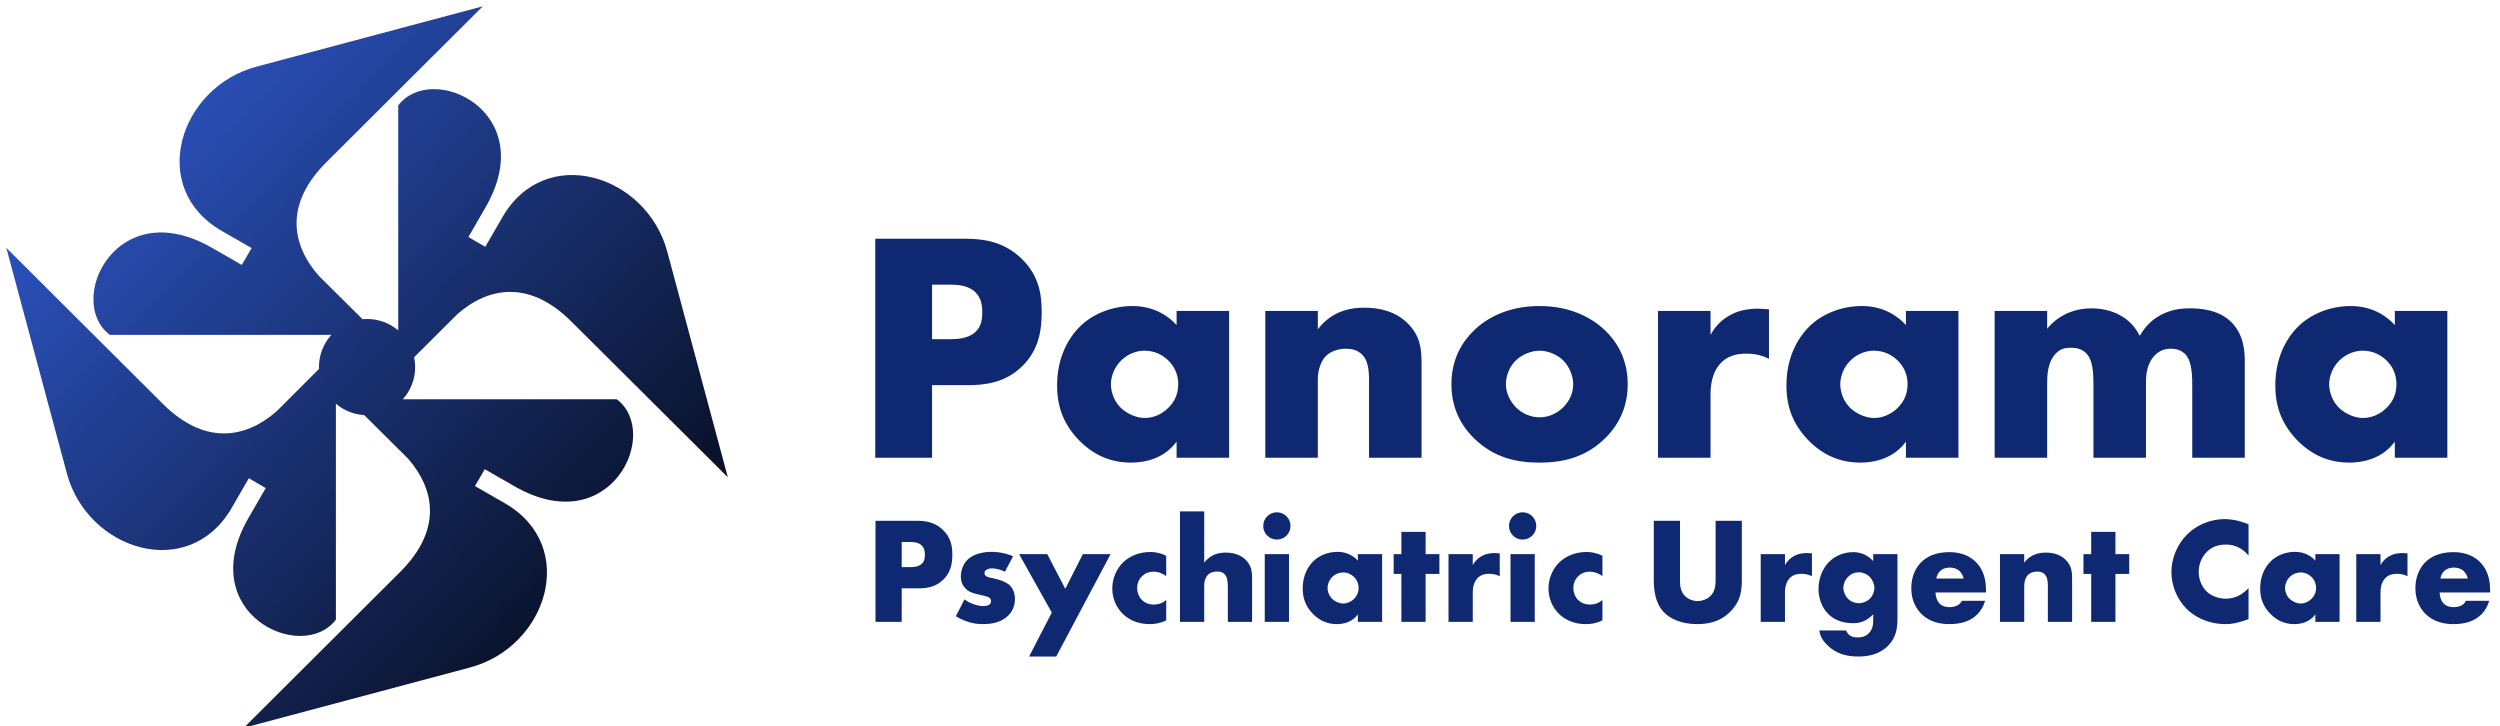 <svg xmlns="http://www.w3.org/2000/svg" width="396" height="115" viewBox="0 0 396 115" fill="none"><g clip-path="url(#clip0_163_65)"><path d="M72.474 49.735C77.55 45.312 83.986 44.435 90.502 50.93L115.286 75.597L105.692 39.852C102.414 27.659 86.384 22.638 79.589 34.393L76.871 39.095L74.192 37.541L76.911 32.839C85.665 17.697 68.436 9.647 63.08 16.7V52.34C61.75 51.207 60.026 50.524 58.143 50.524C57.898 50.524 57.657 50.535 57.419 50.558L50.488 43.678C46.05 38.617 45.171 32.201 51.687 25.706L76.471 1L40.614 10.564C28.382 13.831 23.345 29.811 35.138 36.585L39.855 39.294L38.295 41.964L33.579 39.255C18.389 30.528 10.314 47.703 17.389 53.042H52.483C51.265 54.393 50.524 56.181 50.524 58.143C50.524 58.24 50.525 58.336 50.529 58.432L43.812 65.156C38.736 69.579 32.3 70.456 25.784 63.961L1 39.255L10.594 74.999C13.872 87.192 29.901 92.213 36.697 80.458L39.415 75.756L42.093 77.31L39.375 82.012C30.621 97.155 47.849 105.204 53.206 98.151V63.947C54.428 64.987 55.983 65.648 57.688 65.749L64.599 72.608C69.036 77.669 69.915 84.084 63.399 90.58L38.615 115.286L74.472 105.722C86.704 102.454 91.741 86.475 79.949 79.701L75.232 76.991L76.791 74.321L81.508 77.031C96.698 85.758 104.773 68.583 97.697 63.243H63.803C65.02 61.893 65.762 60.105 65.762 58.143C65.762 57.609 65.707 57.088 65.602 56.584L72.474 49.735Z" fill="url(#paint0_linear_163_65)"></path><path d="M153.304 61.008H147.636V72.5H138.64V37.816H152.992C156.008 37.816 159.128 38.388 161.78 40.936C164.484 43.536 165.004 46.448 165.004 49.36C165.004 52.116 164.64 55.34 161.936 57.992C159.232 60.644 156.008 61.008 153.304 61.008ZM147.636 45.096V53.728H150.652C151.588 53.728 153.356 53.624 154.448 52.636C155.54 51.7 155.592 50.296 155.592 49.464C155.592 48.528 155.488 47.28 154.552 46.344C153.512 45.252 151.848 45.096 150.704 45.096H147.636ZM186.372 51.492V49.256H194.692V72.5H186.372V69.952C184.448 72.604 181.432 73.28 179.144 73.28C176.648 73.28 173.58 72.552 170.772 69.588C168.536 67.196 167.444 64.544 167.444 61.06C167.444 56.692 169.16 53.624 171.032 51.752C173.008 49.776 176.076 48.476 179.404 48.476C183.148 48.476 185.384 50.4 186.372 51.492ZM181.276 55.548C180.236 55.548 178.832 55.912 177.636 57.056C176.492 58.148 175.972 59.656 175.972 60.852C175.972 62.204 176.544 63.66 177.584 64.648C178.468 65.48 179.924 66.208 181.328 66.208C182.68 66.208 184.032 65.636 185.072 64.596C185.8 63.868 186.632 62.724 186.632 60.852C186.632 59.76 186.32 58.304 185.02 57.056C184.24 56.328 183.044 55.548 181.276 55.548ZM200.423 72.5V49.256H208.743V52.168C211.031 49.152 214.099 48.736 216.127 48.736C218.519 48.736 221.067 49.308 222.991 51.232C224.967 53.208 225.175 55.184 225.175 57.732V72.5H216.855V60.748C216.855 59.396 216.907 57.368 215.815 56.224C215.035 55.392 213.995 55.236 213.163 55.236C211.863 55.236 210.771 55.704 210.095 56.328C209.263 57.108 208.743 58.616 208.743 60.02V72.5H200.423ZM243.892 55.548C242.54 55.548 241.084 56.172 240.148 57.056C239.108 58.044 238.536 59.5 238.536 60.852C238.536 62.256 239.212 63.608 240.148 64.544C241.136 65.532 242.488 66.104 243.892 66.104C245.244 66.104 246.596 65.532 247.584 64.544C248.624 63.556 249.196 62.204 249.196 60.852C249.196 59.604 248.624 58.096 247.584 57.056C246.648 56.172 245.192 55.548 243.892 55.548ZM257.828 60.852C257.828 63.972 256.788 66.936 254.24 69.432C251.172 72.448 247.584 73.28 243.84 73.28C240.46 73.28 236.716 72.604 233.492 69.432C230.944 66.936 229.904 63.972 229.904 60.852C229.904 56.692 231.776 53.988 233.492 52.324C235.416 50.452 238.796 48.476 243.84 48.476C248.988 48.476 252.316 50.504 254.24 52.324C255.956 53.988 257.828 56.692 257.828 60.852ZM262.63 72.5V49.256H270.95V53.052C271.782 51.492 272.978 50.452 274.226 49.828C275.474 49.152 276.982 48.892 278.542 48.892C278.75 48.892 279.114 48.944 280.206 48.996V56.848C279.79 56.64 278.646 56.016 276.618 56.016C275.526 56.016 274.018 56.172 272.822 57.264C271.054 58.876 270.95 61.32 270.95 62.568V72.5H262.63ZM301.899 51.492V49.256H310.219V72.5H301.899V69.952C299.975 72.604 296.959 73.28 294.671 73.28C292.175 73.28 289.107 72.552 286.299 69.588C284.063 67.196 282.971 64.544 282.971 61.06C282.971 56.692 284.687 53.624 286.559 51.752C288.535 49.776 291.603 48.476 294.931 48.476C298.675 48.476 300.911 50.4 301.899 51.492ZM296.803 55.548C295.763 55.548 294.359 55.912 293.163 57.056C292.019 58.148 291.499 59.656 291.499 60.852C291.499 62.204 292.071 63.66 293.111 64.648C293.995 65.48 295.451 66.208 296.855 66.208C298.207 66.208 299.559 65.636 300.599 64.596C301.327 63.868 302.159 62.724 302.159 60.852C302.159 59.76 301.847 58.304 300.547 57.056C299.767 56.328 298.571 55.548 296.803 55.548ZM315.95 72.5V49.256H324.27V52.064C326.246 49.672 328.95 48.84 331.238 48.84C332.902 48.84 334.462 49.204 335.71 49.88C337.426 50.764 338.362 52.064 338.934 53.208C339.87 51.544 341.066 50.556 342.106 49.984C343.77 49.048 345.382 48.84 346.942 48.84C348.658 48.84 351.466 49.1 353.39 50.972C355.47 53 355.574 55.756 355.574 57.368V72.5H347.254V61.008C347.254 58.564 346.994 56.9 346.058 56.016C345.59 55.6 344.966 55.236 343.874 55.236C342.938 55.236 342.158 55.496 341.43 56.172C340.026 57.524 339.922 59.448 339.922 60.592V72.5H331.602V61.008C331.602 58.772 331.446 57.004 330.51 56.016C329.782 55.236 328.846 55.08 328.014 55.08C327.13 55.08 326.402 55.236 325.726 55.912C324.27 57.316 324.27 59.552 324.27 61.008V72.5H315.95ZM379.34 51.492V49.256H387.66V72.5H379.34V69.952C377.416 72.604 374.4 73.28 372.112 73.28C369.616 73.28 366.548 72.552 363.74 69.588C361.504 67.196 360.412 64.544 360.412 61.06C360.412 56.692 362.128 53.624 364 51.752C365.976 49.776 369.044 48.476 372.372 48.476C376.116 48.476 378.352 50.4 379.34 51.492ZM374.244 55.548C373.204 55.548 371.8 55.912 370.604 57.056C369.46 58.148 368.94 59.656 368.94 60.852C368.94 62.204 369.512 63.66 370.552 64.648C371.436 65.48 372.892 66.208 374.296 66.208C375.648 66.208 377 65.636 378.04 64.596C378.768 63.868 379.6 62.724 379.6 60.852C379.6 59.76 379.288 58.304 377.988 57.056C377.208 56.328 376.012 55.548 374.244 55.548Z" fill="#0E2872"></path><path d="M145.448 93.196H142.832V98.5H138.68V82.492H145.304C146.696 82.492 148.136 82.756 149.36 83.932C150.608 85.132 150.848 86.476 150.848 87.82C150.848 89.092 150.68 90.58 149.432 91.804C148.184 93.028 146.696 93.196 145.448 93.196ZM142.832 85.852V89.836H144.224C144.656 89.836 145.472 89.788 145.976 89.332C146.48 88.9 146.504 88.252 146.504 87.868C146.504 87.436 146.456 86.86 146.024 86.428C145.544 85.924 144.776 85.852 144.248 85.852H142.832ZM151.406 97.612L152.774 94.948C153.23 95.284 153.782 95.572 154.31 95.74C154.79 95.908 155.39 96.004 155.798 96.004C156.086 96.004 156.542 95.932 156.782 95.716C156.95 95.548 156.974 95.404 156.974 95.212C156.974 95.044 156.95 94.876 156.782 94.732C156.542 94.516 156.158 94.444 155.774 94.348L154.766 94.108C154.238 93.988 153.47 93.796 152.894 93.172C152.486 92.74 152.198 92.14 152.198 91.324C152.198 90.292 152.606 89.332 153.206 88.708C154.022 87.868 155.462 87.412 157.046 87.412C158.63 87.412 159.854 87.844 160.478 88.108L159.182 90.556C158.654 90.316 157.862 90.028 157.166 90.028C156.782 90.028 156.518 90.1 156.278 90.244C156.062 90.364 155.942 90.532 155.942 90.772C155.942 91.108 156.158 91.276 156.398 91.372C156.758 91.516 157.07 91.516 157.67 91.684L158.366 91.876C158.87 92.02 159.638 92.404 159.95 92.716C160.478 93.22 160.766 94.06 160.766 94.852C160.766 96.148 160.214 97.012 159.686 97.516C158.438 98.764 156.614 98.86 155.726 98.86C154.766 98.86 153.254 98.74 151.406 97.612ZM163.006 103.996L166.606 97.036L161.422 87.772H165.886L168.742 93.268L171.526 87.772H175.918L167.302 103.996H163.006ZM184.729 95.044V98.26C183.697 98.764 182.857 98.86 182.065 98.86C179.977 98.86 178.609 97.972 177.841 97.228C176.833 96.244 176.185 94.804 176.185 93.22C176.185 91.636 176.833 90.124 177.913 89.068C178.921 88.108 180.409 87.436 182.233 87.436C182.905 87.436 183.769 87.556 184.729 88.036V91.252C184.225 90.892 183.553 90.556 182.737 90.556C181.825 90.556 181.249 90.916 180.865 91.3C180.337 91.828 180.121 92.524 180.121 93.148C180.121 93.748 180.337 94.444 180.793 94.948C181.153 95.332 181.777 95.764 182.761 95.764C183.313 95.764 184.033 95.644 184.729 95.044ZM186.906 98.5V81.004H190.746V89.116C191.034 88.756 191.49 88.324 191.946 88.06C192.69 87.628 193.482 87.532 194.154 87.532C195.666 87.532 196.674 88.036 197.322 88.684C198.282 89.644 198.33 90.652 198.33 91.684V98.5H194.49V93.076C194.49 92.284 194.442 91.468 194.01 90.988C193.65 90.58 193.17 90.532 192.786 90.532C192.378 90.532 191.826 90.604 191.394 90.988C191.058 91.3 190.746 91.876 190.746 92.74V98.5H186.906ZM200.336 87.772H204.176V98.5H200.336V87.772ZM200.096 83.308C200.096 82.108 201.056 81.148 202.256 81.148C203.456 81.148 204.416 82.108 204.416 83.308C204.416 84.508 203.456 85.468 202.256 85.468C201.056 85.468 200.096 84.508 200.096 83.308ZM215.085 88.804V87.772H218.925V98.5H215.085V97.324C214.197 98.548 212.805 98.86 211.749 98.86C210.597 98.86 209.181 98.524 207.885 97.156C206.853 96.052 206.349 94.828 206.349 93.22C206.349 91.204 207.141 89.788 208.005 88.924C208.917 88.012 210.333 87.412 211.869 87.412C213.597 87.412 214.629 88.3 215.085 88.804ZM212.733 90.676C212.253 90.676 211.605 90.844 211.053 91.372C210.525 91.876 210.285 92.572 210.285 93.124C210.285 93.748 210.549 94.42 211.029 94.876C211.437 95.26 212.109 95.596 212.757 95.596C213.381 95.596 214.005 95.332 214.485 94.852C214.821 94.516 215.205 93.988 215.205 93.124C215.205 92.62 215.061 91.948 214.461 91.372C214.101 91.036 213.549 90.676 212.733 90.676ZM228.002 90.916H225.818V98.5H221.978V90.916H220.754V87.772H221.978V84.244H225.818V87.772H228.002V90.916ZM229.445 98.5V87.772H233.285V89.524C233.669 88.804 234.221 88.324 234.797 88.036C235.373 87.724 236.069 87.604 236.789 87.604C236.885 87.604 237.053 87.628 237.557 87.652V91.276C237.365 91.18 236.837 90.892 235.901 90.892C235.397 90.892 234.701 90.964 234.149 91.468C233.333 92.212 233.285 93.34 233.285 93.916V98.5H229.445ZM239.265 87.772H243.105V98.5H239.265V87.772ZM239.025 83.308C239.025 82.108 239.985 81.148 241.185 81.148C242.385 81.148 243.345 82.108 243.345 83.308C243.345 84.508 242.385 85.468 241.185 85.468C239.985 85.468 239.025 84.508 239.025 83.308ZM253.823 95.044V98.26C252.791 98.764 251.951 98.86 251.159 98.86C249.071 98.86 247.703 97.972 246.935 97.228C245.927 96.244 245.279 94.804 245.279 93.22C245.279 91.636 245.927 90.124 247.007 89.068C248.015 88.108 249.503 87.436 251.327 87.436C251.999 87.436 252.863 87.556 253.823 88.036V91.252C253.319 90.892 252.647 90.556 251.831 90.556C250.919 90.556 250.343 90.916 249.959 91.3C249.431 91.828 249.215 92.524 249.215 93.148C249.215 93.748 249.431 94.444 249.887 94.948C250.247 95.332 250.871 95.764 251.855 95.764C252.407 95.764 253.127 95.644 253.823 95.044ZM261.961 82.492H266.113V91.972C266.113 92.644 266.137 93.676 266.929 94.444C267.409 94.9 268.177 95.212 268.897 95.212C269.617 95.212 270.361 94.924 270.817 94.516C271.777 93.676 271.753 92.5 271.753 91.612V82.492H275.905V91.684C275.905 93.364 275.833 95.116 274.105 96.868C272.761 98.236 271.081 98.86 268.825 98.86C266.305 98.86 264.505 97.996 263.521 96.94C262.129 95.428 261.961 93.388 261.961 91.684V82.492ZM278.898 98.5V87.772H282.738V89.524C283.122 88.804 283.674 88.324 284.25 88.036C284.826 87.724 285.522 87.604 286.242 87.604C286.338 87.604 286.506 87.628 287.01 87.652V91.276C286.818 91.18 286.29 90.892 285.354 90.892C284.85 90.892 284.154 90.964 283.602 91.468C282.786 92.212 282.738 93.34 282.738 93.916V98.5H278.898ZM296.716 87.772H300.556V97.828C300.556 99.436 300.412 100.9 299.092 102.268C297.724 103.66 295.924 103.996 294.364 103.996C292.372 103.996 290.716 103.492 289.348 102.1C288.724 101.452 288.316 100.804 288.172 99.868H292.444C292.588 100.3 292.972 100.972 294.244 100.972C294.844 100.972 295.444 100.852 295.948 100.372C296.596 99.772 296.716 99.004 296.716 98.38V97.3C295.516 98.572 294.364 98.716 293.5 98.716C291.532 98.716 290.26 97.948 289.54 97.204C288.58 96.22 288.052 94.756 288.052 93.292C288.052 91.612 288.7 90.076 289.636 89.092C290.668 88.012 292.108 87.46 293.524 87.46C294.196 87.46 295.588 87.604 296.716 88.876V87.772ZM294.436 90.652C293.788 90.652 293.236 90.868 292.732 91.372C292.18 91.948 291.988 92.596 291.988 93.1C291.988 93.724 292.252 94.372 292.732 94.852C293.236 95.356 293.884 95.548 294.46 95.548C295.06 95.548 295.732 95.284 296.188 94.828C296.668 94.348 296.908 93.652 296.908 93.1C296.908 92.548 296.596 91.804 296.14 91.348C295.708 90.916 295.084 90.652 294.436 90.652ZM314.579 93.436V93.844H306.587C306.587 94.42 306.803 95.188 307.259 95.644C307.499 95.884 307.979 96.172 308.843 96.172C308.939 96.172 309.611 96.148 310.091 95.884C310.331 95.74 310.595 95.5 310.763 95.164H314.435C314.267 95.764 313.931 96.604 313.139 97.372C312.347 98.14 311.099 98.86 308.771 98.86C307.355 98.86 305.651 98.548 304.331 97.228C303.635 96.532 302.747 95.212 302.747 93.172C302.747 91.372 303.419 89.932 304.355 89.02C305.243 88.156 306.635 87.46 308.747 87.46C309.995 87.46 311.603 87.724 312.875 88.924C314.387 90.364 314.579 92.236 314.579 93.436ZM306.707 91.636H311.051C310.955 91.228 310.715 90.772 310.427 90.484C309.923 89.98 309.227 89.908 308.843 89.908C308.195 89.908 307.691 90.076 307.283 90.484C307.019 90.772 306.779 91.156 306.707 91.636ZM316.797 98.5V87.772H320.637V89.116C321.693 87.724 323.109 87.532 324.045 87.532C325.149 87.532 326.325 87.796 327.213 88.684C328.125 89.596 328.221 90.508 328.221 91.684V98.5H324.381V93.076C324.381 92.452 324.405 91.516 323.901 90.988C323.541 90.604 323.061 90.532 322.677 90.532C322.077 90.532 321.573 90.748 321.261 91.036C320.877 91.396 320.637 92.092 320.637 92.74V98.5H316.797ZM337.268 90.916H335.084V98.5H331.244V90.916H330.02V87.772H331.244V84.244H335.084V87.772H337.268V90.916ZM356.168 93.148V98.068C354.512 98.668 353.6 98.86 352.568 98.86C349.784 98.86 347.696 97.756 346.376 96.46C344.816 94.9 343.952 92.716 343.952 90.628C343.952 88.348 344.936 86.188 346.376 84.724C347.792 83.284 349.928 82.228 352.424 82.228C353.192 82.228 354.44 82.348 356.168 83.044V88.012C354.824 86.356 353.24 86.26 352.544 86.26C351.344 86.26 350.432 86.62 349.664 87.316C348.68 88.228 348.272 89.476 348.272 90.604C348.272 91.708 348.728 92.932 349.568 93.724C350.264 94.372 351.368 94.828 352.544 94.828C353.168 94.828 354.704 94.756 356.168 93.148ZM366.749 88.804V87.772H370.589V98.5H366.749V97.324C365.861 98.548 364.469 98.86 363.413 98.86C362.261 98.86 360.845 98.524 359.549 97.156C358.517 96.052 358.013 94.828 358.013 93.22C358.013 91.204 358.805 89.788 359.669 88.924C360.581 88.012 361.997 87.412 363.533 87.412C365.261 87.412 366.293 88.3 366.749 88.804ZM364.397 90.676C363.917 90.676 363.269 90.844 362.717 91.372C362.189 91.876 361.949 92.572 361.949 93.124C361.949 93.748 362.213 94.42 362.693 94.876C363.101 95.26 363.773 95.596 364.421 95.596C365.045 95.596 365.669 95.332 366.149 94.852C366.485 94.516 366.869 93.988 366.869 93.124C366.869 92.62 366.725 91.948 366.125 91.372C365.765 91.036 365.213 90.676 364.397 90.676ZM373.234 98.5V87.772H377.074V89.524C377.458 88.804 378.01 88.324 378.586 88.036C379.162 87.724 379.858 87.604 380.578 87.604C380.674 87.604 380.842 87.628 381.346 87.652V91.276C381.154 91.18 380.626 90.892 379.69 90.892C379.186 90.892 378.49 90.964 377.938 91.468C377.122 92.212 377.074 93.34 377.074 93.916V98.5H373.234ZM394.43 93.436V93.844H386.438C386.438 94.42 386.654 95.188 387.11 95.644C387.35 95.884 387.83 96.172 388.694 96.172C388.79 96.172 389.462 96.148 389.942 95.884C390.182 95.74 390.446 95.5 390.614 95.164H394.286C394.118 95.764 393.782 96.604 392.99 97.372C392.198 98.14 390.95 98.86 388.622 98.86C387.206 98.86 385.502 98.548 384.182 97.228C383.486 96.532 382.598 95.212 382.598 93.172C382.598 91.372 383.27 89.932 384.206 89.02C385.094 88.156 386.486 87.46 388.598 87.46C389.846 87.46 391.454 87.724 392.726 88.924C394.238 90.364 394.43 92.236 394.43 93.436ZM386.558 91.636H390.902C390.806 91.228 390.566 90.772 390.278 90.484C389.774 89.98 389.078 89.908 388.694 89.908C388.046 89.908 387.542 90.076 387.134 90.484C386.87 90.772 386.63 91.156 386.558 91.636Z" fill="#0E2872"></path></g><defs><linearGradient id="paint0_linear_163_65" x1="115" y1="115" x2="-0.794" y2="2.853" gradientUnits="userSpaceOnUse"><stop></stop><stop offset="1" stop-color="#3361E1"></stop></linearGradient><clipPath id="clip0_163_65"><rect width="396" height="115" fill="white"></rect></clipPath></defs></svg>